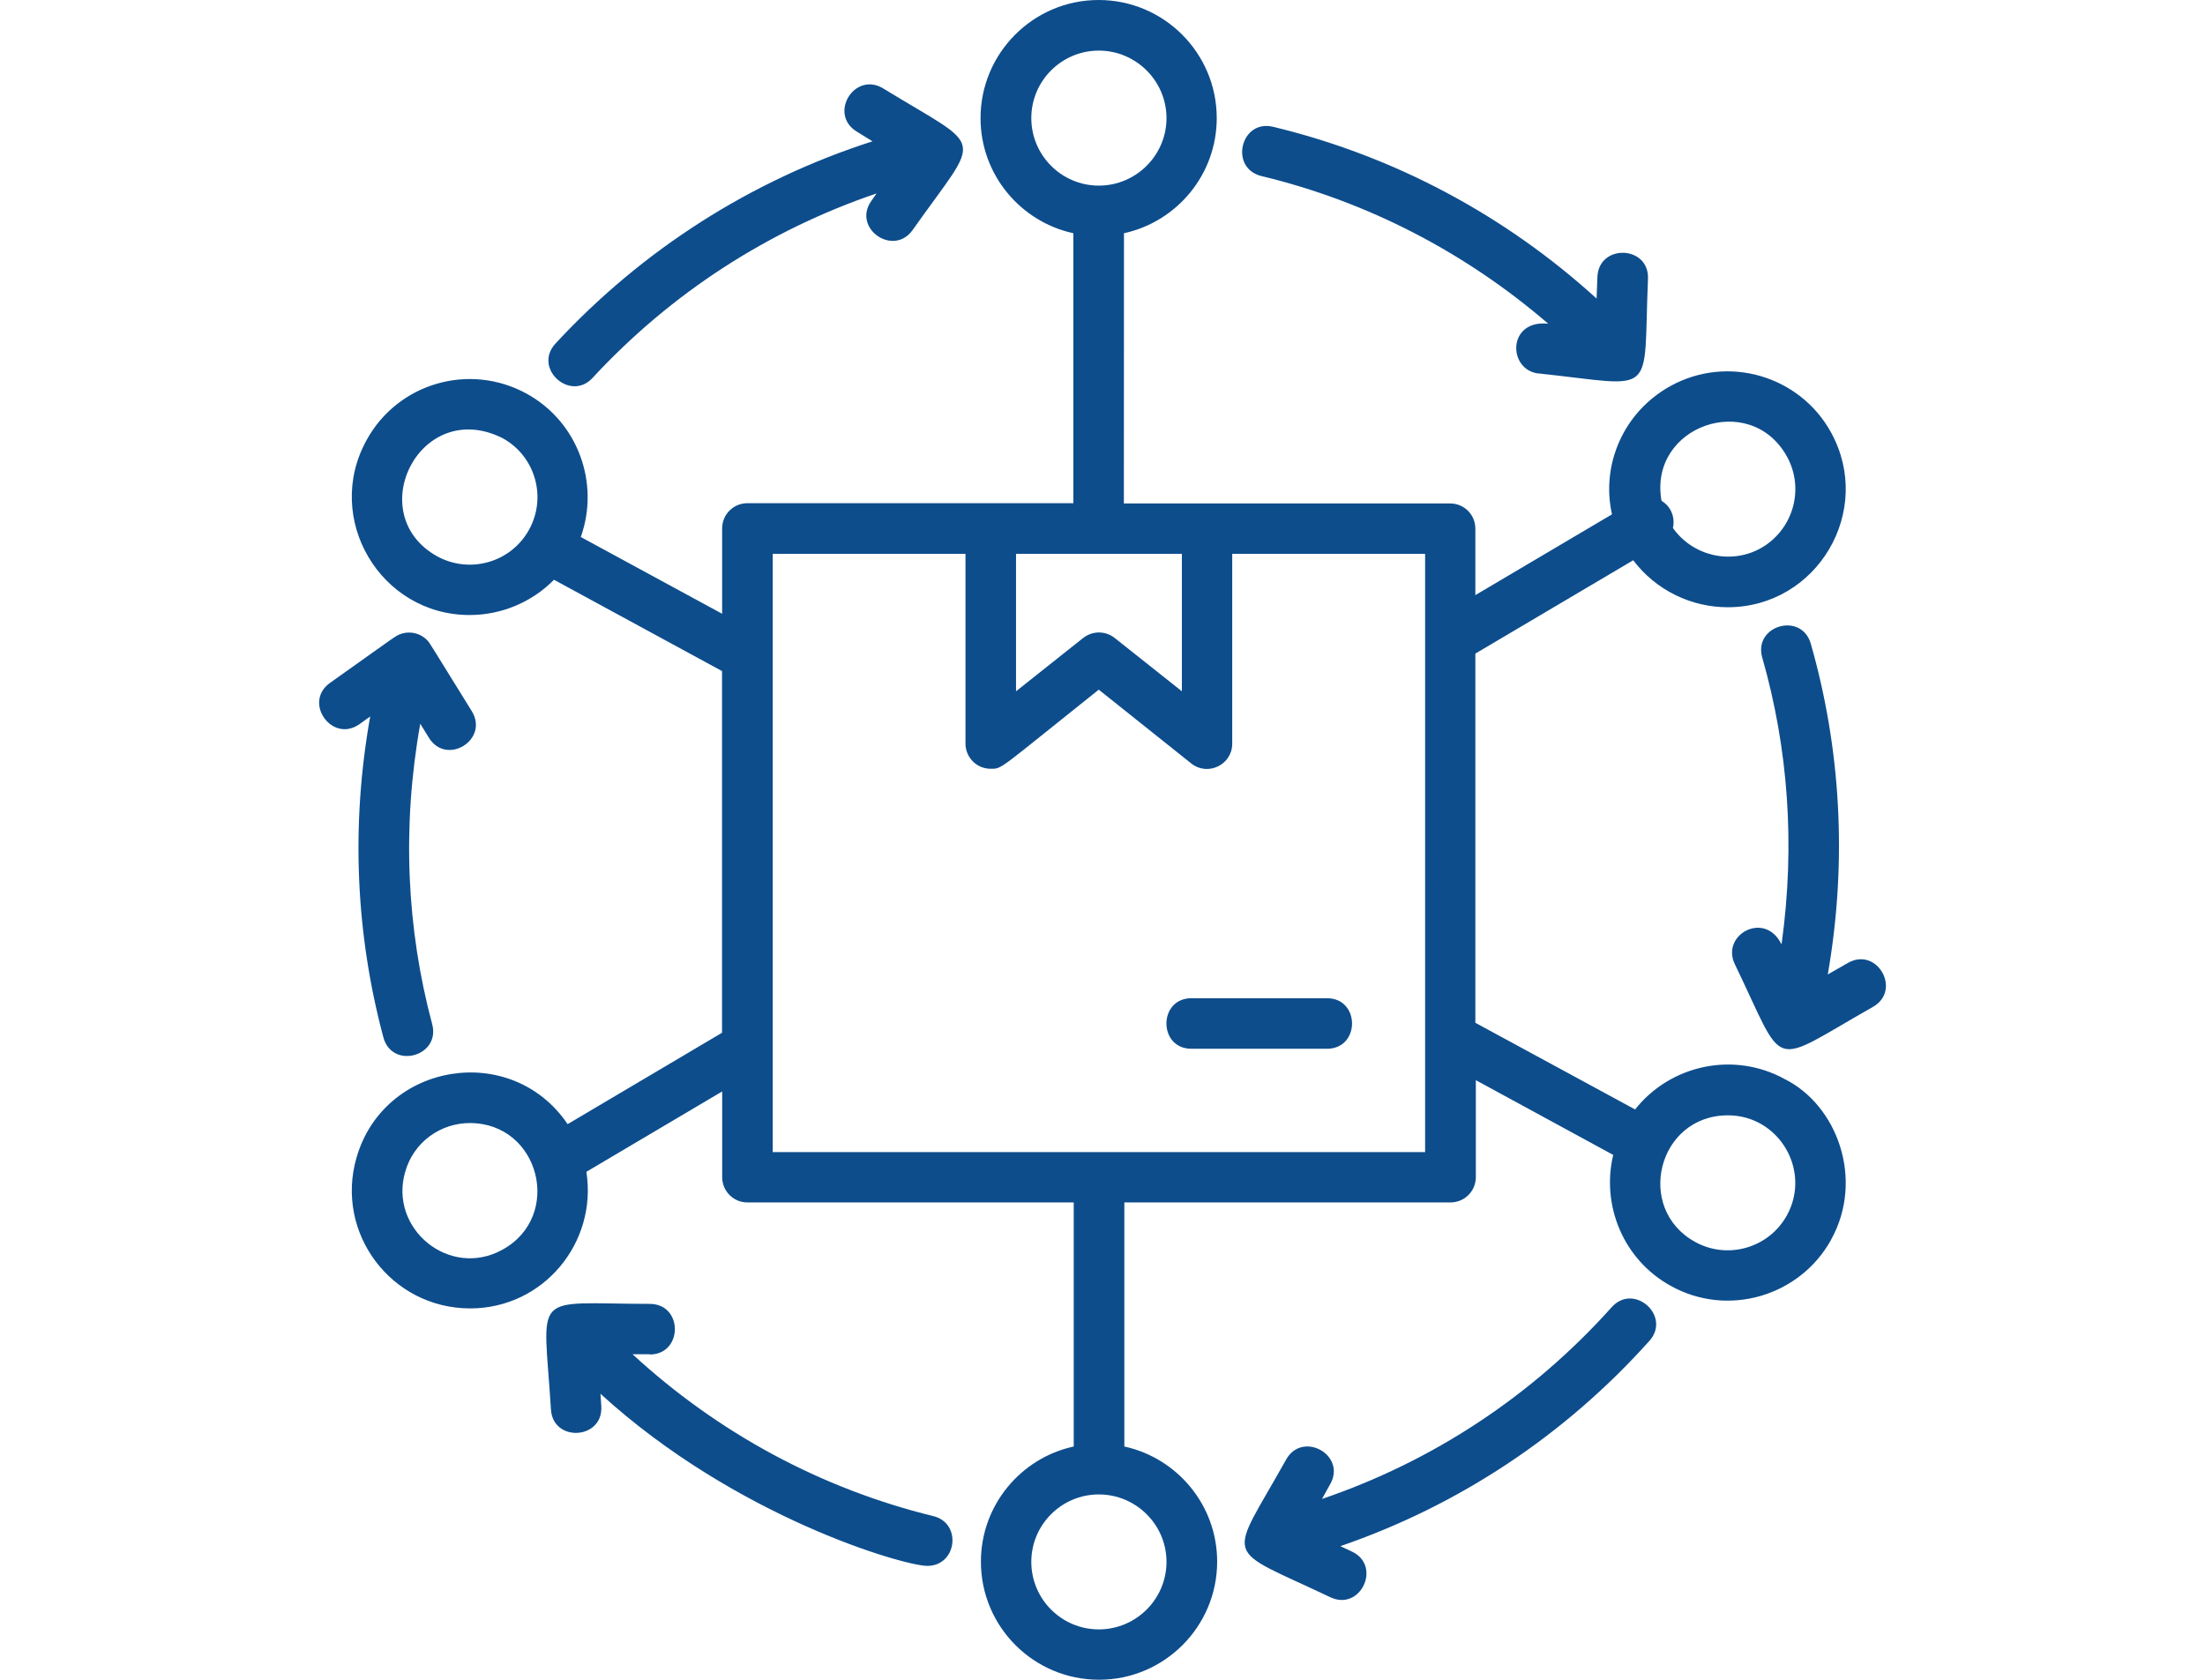 <?xml version="1.0" encoding="utf-8"?>
<!-- Generator: Adobe Illustrator 15.1.0, SVG Export Plug-In . SVG Version: 6.00 Build 0)  -->
<!DOCTYPE svg PUBLIC "-//W3C//DTD SVG 1.1//EN" "http://www.w3.org/Graphics/SVG/1.1/DTD/svg11.dtd">
<svg version="1.1" id="Layer_1" xmlns="http://www.w3.org/2000/svg" xmlns:xlink="http://www.w3.org/1999/xlink" x="0px" y="0px"
	 width="42px" height="32px" viewBox="0 0 42 32" enable-background="new 0 0 42 32" xml:space="preserve">
<g display="none">
	<g display="inline">
		<g>
			<path fill="#0D4D8C" d="M29.678,0c-4.26,0-7.589,2.35-7.589,5.354v2.221c0,3.004,3.431,5.355,7.589,5.355
				c4.16,0,7.591-2.351,7.591-5.355V5.354C37.269,2.481,33.838,0,29.678,0L29.678,0z M29.678,9.404c-3.431,0-6.236-1.83-6.236-4.05
				c0-2.22,2.806-4.049,6.236-4.049c3.432,0,6.237,1.83,6.237,4.049C35.813,7.575,33.109,9.404,29.678,9.404z"/>
			<path fill="#0D4D8C" d="M29.678,2.091c-2.911,0-5.299,1.435-5.299,3.263c0,1.83,2.388,3.266,5.299,3.266
				c2.912,0,5.301-1.436,5.301-3.266C34.876,3.658,32.485,2.091,29.678,2.091z M31.342,7.053c-0.313,0.261-0.83,0.392-1.353,0.392
				v0.391h-0.521V7.445c-0.727,0-1.454-0.262-2.075-0.653l0.621-0.524c0.521,0.263,0.936,0.393,1.454,0.524V5.616
				c-0.621-0.131-1.141-0.262-1.349-0.391c-0.314-0.13-0.418-0.392-0.418-0.782c0-0.395,0.211-0.655,0.521-0.784
				c0.313-0.263,0.728-0.393,1.35-0.393l0.004-0.263h0.413v0.263c0.625,0,1.248,0.129,1.768,0.39l-0.52,0.524
				c-0.415-0.132-0.729-0.262-1.248-0.393v1.045c0.625,0.131,1.146,0.26,1.457,0.391c0.311,0.13,0.415,0.392,0.415,0.782
				C31.861,6.532,31.757,6.792,31.342,7.053z"/>
			<path fill="#0D4D8C" d="M28.641,4.31c0,0.129,0.104,0.261,0.207,0.261c0.103,0.13,0.312,0.13,0.621,0.262V3.787
				c-0.204,0-0.413,0.13-0.621,0.13C28.742,4.048,28.641,4.18,28.641,4.31z"/>
			<path fill="#0D4D8C" d="M30.719,5.879c-0.104-0.132-0.312-0.132-0.729-0.263v1.045c0.313,0,0.52-0.129,0.625-0.129
				c0.208-0.131,0.208-0.263,0.208-0.395C30.822,6.137,30.822,6.006,30.719,5.879L30.719,5.879z"/>
			<path fill="#0D4D8C" d="M21.985,10.84v0.523c0,3.004,3.433,5.355,7.591,5.355c4.262,0,7.587-2.351,7.587-5.355V10.84
				c-1.458,2.09-4.262,3.397-7.587,3.397C26.354,14.238,23.441,12.931,21.985,10.84L21.985,10.84z"/>
			<path fill="#0D4D8C" d="M21.985,14.63v0.521c0,3.003,3.433,5.354,7.591,5.354c4.262,0,7.587-2.352,7.587-5.354V14.63
				c-1.458,2.088-4.262,3.396-7.587,3.396C26.354,18.154,23.441,16.718,21.985,14.63L21.985,14.63z"/>
			<path fill="#0D4D8C" d="M21.985,18.55v0.521c0,3.004,3.433,5.356,7.591,5.356c4.262,0,7.587-2.353,7.587-5.356V18.55
				c-1.458,2.088-4.262,3.393-7.587,3.393C26.354,21.942,23.441,20.506,21.985,18.55L21.985,18.55z"/>
			<path fill="#0D4D8C" d="M21.985,22.334v0.523c0,3.001,3.433,5.355,7.591,5.355c4.262,0,7.587-2.354,7.587-5.355v-0.523
				c-1.458,2.093-4.262,3.396-7.587,3.396C26.354,25.73,23.441,24.427,21.985,22.334L21.985,22.334z"/>
			<path fill="#0D4D8C" d="M21.985,26.125v0.521c0,3.004,3.433,5.354,7.591,5.354c4.262,0,7.587-2.35,7.587-5.354v-0.521
				c-1.458,2.088-4.262,3.393-7.587,3.393C26.354,29.65,23.441,28.213,21.985,26.125L21.985,26.125z"/>
			<path fill="#0D4D8C" d="M12.318,7.705c-4.262,0-7.587,2.351-7.587,5.355v2.221c0,3.004,3.43,5.357,7.587,5.357
				c4.263,0,7.589-2.353,7.589-5.357V13.06C19.908,10.056,16.581,7.705,12.318,7.705L12.318,7.705z M12.318,17.109
				c-3.428,0-6.237-1.826-6.237-4.049c0-2.22,2.81-4.048,6.237-4.048c3.431,0,6.236,1.828,6.236,4.048
				C18.555,15.283,15.75,17.109,12.318,17.109z"/>
			<path fill="#0D4D8C" d="M12.318,9.796c-2.909,0-5.301,1.437-5.301,3.266c0,1.827,2.393,3.266,5.301,3.266
				c2.911,0,5.303-1.438,5.303-3.266C17.622,11.233,15.229,9.796,12.318,9.796z M14.085,14.758c-0.311,0.262-0.831,0.393-1.35,0.393
				v0.391h-0.521v-0.391c-0.727,0-1.455-0.262-2.077-0.653l0.622-0.523c0.519,0.263,0.937,0.392,1.455,0.523v-1.177
				c-0.625-0.131-1.143-0.259-1.352-0.391c-0.311-0.13-0.415-0.392-0.415-0.783c0-0.393,0.209-0.653,0.519-0.783
				c0.312-0.263,0.729-0.395,1.351-0.395v-0.258h0.519v0.258c0.625,0,1.248,0.131,1.768,0.395l-0.521,0.521
				c-0.414-0.131-0.727-0.263-1.248-0.391v1.044c0.625,0.13,1.146,0.262,1.456,0.392c0.313,0.132,0.417,0.391,0.417,0.785
				C14.607,14.238,14.398,14.499,14.085,14.758L14.085,14.758z"/>
			<path fill="#0D4D8C" d="M11.279,12.017c0,0.13,0.107,0.26,0.209,0.26c0.103,0.13,0.312,0.13,0.622,0.262v-1.046
				c-0.205,0-0.413,0.13-0.622,0.13C11.386,11.754,11.279,11.886,11.279,12.017z"/>
			<path fill="#0D4D8C" d="M13.361,13.585c-0.107-0.131-0.316-0.131-0.729-0.263v1.045c0.311,0,0.518-0.129,0.622-0.129
				c0.208-0.131,0.208-0.263,0.208-0.393C13.566,13.845,13.462,13.715,13.361,13.585L13.361,13.585z"/>
			<path fill="#0D4D8C" d="M4.731,18.55v0.521c0,3.004,3.428,5.356,7.587,5.356c4.262,0,7.589-2.353,7.589-5.356V18.55
				c-1.456,2.088-4.261,3.393-7.589,3.393C8.993,21.942,6.188,20.638,4.731,18.55z"/>
			<path fill="#0D4D8C" d="M4.731,22.334v0.523c0,3.001,3.428,5.355,7.587,5.355c4.262,0,7.589-2.354,7.589-5.355v-0.523
				c-1.456,2.093-4.261,3.396-7.589,3.396C8.993,25.73,6.188,24.427,4.731,22.334z"/>
			<path fill="#0D4D8C" d="M4.731,26.125v0.521C4.731,29.65,8.159,32,12.318,32c4.262,0,7.589-2.35,7.589-5.354v-0.521
				c-1.456,2.088-4.261,3.393-7.589,3.393C8.993,29.65,6.188,28.213,4.731,26.125z"/>
		</g>
	</g>
</g>
<g display="none">
	<g display="inline">
		<g>
			<path fill="#0D4D8C" d="M9.659,18.851c0,0.466,0.382,0.844,0.847,0.844h13.277c0.465,0,0.847-0.378,0.847-0.844v-1.423H9.659
				V18.851z"/>
			<path fill="#0D4D8C" d="M27.563,10.811c0.486-0.242,0.923-0.586,1.269-0.996c-0.326,0.113-0.677,0.184-1.044,0.184h-0.43
				c-0.211,0.402-0.628,0.676-1.114,0.676h-1.069c-0.693,0-1.256-0.562-1.256-1.254c0-0.69,0.563-1.254,1.256-1.254h1.069
				c0.494,0,0.917,0.282,1.121,0.699h0.423c0.987,0,1.806-0.714,1.98-1.651c0.015-0.275,0.028-0.569,0.036-0.873V4.719h0.006V4.712
				c-0.231-0.232-0.415-0.508-0.542-0.804c-0.515,0.493-1.134,0.882-1.826,1.115c-0.219,0.076-0.465,0.007-0.612-0.171
				c-0.146-0.175-0.176-0.429-0.064-0.633c0-0.007,0.114-0.204,0.218-0.543c-1.141,1.375-2.119,2.001-4.318,2.447l-0.79,0.18
				c-0.007,0.179-0.007,0.461-0.007,0.693h1.219c0.311,0,0.564,0.253,0.564,0.564v2.902c0.226,0.191,0.4,0.332,0.648,0.437
				C25.334,11.337,26.554,11.303,27.563,10.811L27.563,10.811z"/>
			<path fill="#0D4D8C" d="M25.174,9.301c-0.071,0-0.129,0.055-0.129,0.126c0,0.068,0.058,0.125,0.129,0.125h1.069
				c0.071,0,0.128-0.058,0.128-0.125c0-0.072-0.057-0.126-0.128-0.126H25.174z"/>
			<path fill="#0D4D8C" d="M23.65,16.298h0.055c-0.021-0.021-0.04-0.047-0.055-0.071V16.298z"/>
			<path fill="#0D4D8C" d="M25.842,16.158c0.93,0,1.685-0.754,1.685-1.685v-1.945v-0.029v-0.455
				c-0.55,0.189-1.126,0.289-1.705,0.289c-0.565,0-1.13-0.093-1.662-0.276v2.416C24.166,15.397,24.919,16.158,25.842,16.158
				L25.842,16.158z"/>
			<path fill="#0D4D8C" d="M30.168,2.463c0.008,0.028,0.008,0.064,0.008,0.093l0.007,0.375c0.007,0.426,0.204,0.823,0.536,1.09
				c0.135,0.105,0.211,0.269,0.211,0.437c0.007,0.65,0.007,1.319-0.007,1.94v0.455c0,0.171-0.015,0.332-0.04,0.493
				c-0.036,0.508-0.086,0.944-0.164,1.243c-0.168,0.633-0.465,1.224-0.858,1.74c0.541-0.332,0.979-0.706,1.308-1.122
				c0.664-0.818,0.934-1.791,0.805-2.891C31.819,4.958,31.079,3.59,30.168,2.463L30.168,2.463z"/>
			<path fill="#0D4D8C" d="M25.475,0.203c-0.676-0.614-1.896,0.33-2.289,0.641c-0.946,0.732-1.848,1.76-2.476,2.818
				c-0.69,1.162-1.027,2.313-0.992,3.342h1.021c0-0.289,0-0.662,0.007-0.833c0.007-0.114,0.015-0.226,0.021-0.346
				c0.014-0.247,0.192-0.451,0.437-0.508l1.215-0.28h0.014c2.521-0.515,3.079-1.162,4.827-3.581c0.133-0.19,0.371-0.275,0.593-0.218
				c0.225,0.057,0.387,0.247,0.422,0.475c0.079,0.598,0.035,1.153-0.051,1.618c0.348-0.273,0.641-0.612,0.876-0.992l0.026-0.05
				c0.128-0.211,0.39-0.317,0.629-0.254c0.014,0.007,0.028,0.015,0.05,0.015c-0.418-0.46-0.847-0.868-1.276-1.2
				c-1.094-0.845-1.841-1.056-2.291-0.64c-0.105,0.092-0.24,0.146-0.38,0.146C25.722,0.35,25.582,0.293,25.475,0.203L25.475,0.203z"
				/>
			<path fill="#0D4D8C" d="M32.339,19.719v-3.42c0-1.77-1.444-3.214-3.214-3.214h-0.473v1.383c0,1.551-1.261,2.813-2.811,2.813
				h-0.085v1.563c0,0.311-0.071,0.605-0.204,0.875h3.793v-1.651h1.126v1.651H32.339z"/>
			<path fill="#0D4D8C" d="M6.91,24.899h28.137V32H6.91V24.899z"/>
			<path fill="#0D4D8C" d="M5.001,20.845h31.998v2.925H5.001V20.845z"/>
			<path fill="#0D4D8C" d="M16.588,12.212c0,0.272-0.221,0.493-0.494,0.493c-0.272,0-0.493-0.221-0.493-0.493
				s0.221-0.494,0.493-0.494C16.367,11.718,16.588,11.939,16.588,12.212"/>
			<path fill="#0D4D8C" d="M9.666,16.298h12.855V8.129H9.666V16.298z M16.094,10.589c0.896,0,1.623,0.729,1.623,1.62
				c0,0.897-0.727,1.623-1.623,1.623c-0.894,0-1.619-0.726-1.619-1.623C14.475,11.318,15.2,10.589,16.094,10.589z"/>
		</g>
	</g>
</g>
<g>
	<g>
		<g>
			<path fill="#0D4D8C" d="M16.619,2.692l-0.301-0.186c-0.542-0.333-0.043-1.152,0.504-0.822c1.969,1.207,1.882,0.826,0.562,2.697
				c-0.368,0.519-1.156-0.034-0.787-0.553l0.099-0.143c-2.059,0.7-3.914,1.897-5.409,3.514c-0.426,0.463-1.142-0.184-0.705-0.656
				C12.243,4.75,14.315,3.432,16.619,2.692L16.619,2.692z M34.88,23.615c-0.601,1.085-1.973,1.483-3.054,0.882
				c-0.905-0.497-1.328-1.534-1.098-2.496l-2.617-1.424v1.848c0,0.266-0.216,0.481-0.481,0.481h-6.214v4.65
				c1.01,0.22,1.768,1.12,1.768,2.193c0,1.239-1.008,2.25-2.25,2.25c-1.243,0-2.25-1.007-2.25-2.25c0-1.073,0.758-1.974,1.768-2.193
				v-4.65h-6.217c-0.266,0-0.479-0.216-0.479-0.481v-1.633l-2.587,1.531c0.212,1.346-0.814,2.602-2.213,2.602
				c-1.5,0-2.582-1.433-2.165-2.873c0.525-1.82,2.954-2.214,4.021-0.637l2.941-1.741v-6.89l-3.201-1.74
				c-0.427,0.435-1.011,0.672-1.607,0.672c-1.701,0-2.788-1.84-1.962-3.333c0.596-1.087,1.962-1.482,3.051-0.882
				c0.977,0.538,1.393,1.705,1.029,2.729l2.692,1.462v-1.627c0-0.263,0.214-0.479,0.479-0.479h6.211V4.443
				c-1.011-0.22-1.768-1.119-1.768-2.193c0-1.238,1.007-2.25,2.249-2.25c1.241,0,2.25,1.007,2.25,2.25
				c0,1.074-0.758,1.973-1.767,2.193l-0.002,5.148h6.216c0.266,0,0.479,0.214,0.479,0.479v1.267l2.603-1.539
				c-0.214-0.942,0.218-1.953,1.117-2.446c1.085-0.597,2.456-0.201,3.054,0.884c0.825,1.498-0.266,3.332-1.967,3.332
				c-0.693,0-1.365-0.321-1.8-0.895l-3.007,1.778v7.033l3.043,1.651c0.67-0.848,1.875-1.114,2.849-0.579
				c1.005,0.501,1.517,1.914,0.886,3.056V23.615z M31.646,9.539c0.189,0.114,0.263,0.323,0.219,0.519
				c0.375,0.529,1.091,0.704,1.667,0.389c0.62-0.346,0.849-1.128,0.505-1.75c-0.699-1.263-2.644-0.584-2.389,0.843H31.646z
				 M19.644,2.25c0,0.709,0.577,1.286,1.286,1.286s1.289-0.577,1.289-1.286c0-0.708-0.581-1.286-1.289-1.286
				S19.644,1.539,19.644,2.25z M8.329,10.599c0.623,0.339,1.405,0.115,1.748-0.508c0.344-0.622,0.117-1.404-0.505-1.745
				C7.999,7.56,6.886,9.798,8.329,10.599L8.329,10.599z M8.949,21.394c-0.558,0-1.072,0.363-1.231,0.93
				c-0.316,1.085,0.846,2.041,1.854,1.482C10.73,23.166,10.28,21.394,8.949,21.394L8.949,21.394z M20.93,31.04
				c0.708,0,1.289-0.576,1.289-1.287c0-0.709-0.581-1.284-1.289-1.284s-1.286,0.575-1.286,1.284
				C19.644,30.464,20.221,31.04,20.93,31.04z M14.719,21.947h12.426V10.55h-3.674v3.617c0,0.402-0.465,0.627-0.78,0.377
				l-1.762-1.406c-1.927,1.535-1.831,1.507-2.059,1.507c-0.266,0-0.48-0.215-0.48-0.482V10.55h-3.671v11.393V21.947z M19.353,10.55
				v2.619l1.279-1.016c0.177-0.139,0.423-0.139,0.6,0l1.28,1.016V10.55H19.353z M34.036,23.153c0.469-0.852-0.148-1.906-1.123-1.906
				c-1.337,0-1.778,1.776-0.626,2.411C32.907,24.002,33.692,23.775,34.036,23.153L34.036,23.153z M24.498,27.804
				c-1.106,1.983-1.24,1.634,0.841,2.623c0.575,0.274,0.987-0.597,0.413-0.869l-0.221-0.104c2.252-0.773,4.271-2.108,5.885-3.909
				c0.426-0.473-0.294-1.117-0.718-0.642c-1.513,1.689-3.404,2.933-5.517,3.652l0.157-0.283C25.65,27.717,24.81,27.25,24.498,27.804
				L24.498,27.804z M29.307,7.114c2.284,0.242,1.987,0.492,2.083-1.803c0.026-0.637-0.934-0.67-0.963-0.039l-0.016,0.415
				c-1.748-1.59-3.857-2.716-6.159-3.271c-0.62-0.152-0.845,0.786-0.224,0.938c2.026,0.488,3.887,1.456,5.462,2.813
				c-0.786-0.084-0.774,0.887-0.179,0.949L29.307,7.114z M12.376,25.803c0.636,0,0.64-0.964,0-0.964
				c-2.288-0.003-2.022-0.279-1.882,2.01c0.038,0.635,1,0.576,0.959-0.061l-0.015-0.236c2.576,2.352,5.778,3.278,6.226,3.278
				c0.563,0,0.664-0.814,0.114-0.948c-2.147-0.525-4.108-1.59-5.73-3.084h0.326L12.376,25.803z M35.2,18.343l-0.385,0.22
				c0.382-2.195,0.237-4.341-0.324-6.301c-0.178-0.614-1.1-0.345-0.924,0.266c0.489,1.709,0.634,3.551,0.367,5.463
				c-0.316-0.651-1.159-0.186-0.891,0.374c0.995,2.058,0.619,1.956,2.633,0.816C36.229,18.865,35.755,18.029,35.2,18.343
				L35.2,18.343z M7.052,13.645c-0.374,2.095-0.272,4.162,0.25,6.115c0.164,0.618,1.094,0.368,0.93-0.25
				c-0.486-1.817-0.579-3.752-0.227-5.723l0.165,0.268c0.337,0.542,1.151,0.035,0.816-0.508c-0.816-1.317-0.795-1.29-0.84-1.341
				c-0.13-0.143-0.339-0.195-0.525-0.124c-0.093,0.034-0.093,0.046-1.335,0.927c-0.519,0.369,0.039,1.154,0.56,0.787l0.211-0.151
				H7.052z M22.694,19.979h2.582c0.636,0,0.636-0.963,0-0.963h-2.582C22.059,19.017,22.059,19.979,22.694,19.979z"/>
		</g>
	</g>
</g>
<g display="none">
	<g display="inline">
		<g>
			<path fill="#0D4D8C" d="M26.604,2.596c-2.016-0.002-3.998,0.503-5.766,1.466l-1.759-1.76c-0.364-0.361-0.867-0.548-1.38-0.514
				l-6.711,0.482l0,0C10.119,1.254,8.958,0.532,7.661,0.2C6.367-0.129,5-0.052,3.751,0.425c-0.3,0.118-0.452,0.449-0.343,0.754
				c0.11,0.3,0.441,0.459,0.743,0.355c1.792-0.677,3.804-0.353,5.293,0.848L7.583,2.516C7.161,2.548,6.762,2.73,6.463,3.03
				c-0.3,0.299-0.482,0.7-0.514,1.122L5.221,14.268c-0.035,0.513,0.153,1.013,0.514,1.377l15.838,15.837
				C21.907,31.813,22.356,32,22.825,32c0.468,0,0.917-0.188,1.251-0.518l4.97-4.969C43.116,23.247,41.172,3.003,26.604,2.596
				L26.604,2.596z M23.242,30.65c-0.232,0.221-0.602,0.221-0.835,0L6.569,14.813c-0.12-0.123-0.182-0.292-0.171-0.463L7.123,4.236
				c0.021-0.292,0.254-0.521,0.546-0.543l2.749-0.198c0.396,0.631,0.645,1.348,0.725,2.092C10.386,5.72,9.742,6.217,9.42,6.919
				c-0.32,0.7-0.28,1.513,0.11,2.176c0.387,0.663,1.078,1.097,1.846,1.155c0.767,0.06,1.516-0.257,2.005-0.855
				c0.487-0.594,0.653-1.391,0.444-2.132c-0.209-0.741-0.768-1.334-1.495-1.585c-0.062-0.79-0.271-1.562-0.618-2.276l6.068-0.436
				l0,0c0.171-0.011,0.34,0.051,0.463,0.171l1.562,1.562c-9.936,6.81-4.841,22.541,7.352,22.038L23.242,30.65z M12.753,7.9
				c0,0.289-0.107,0.567-0.297,0.783c-0.19,0.213-0.455,0.354-0.741,0.385c-0.286,0.037-0.575-0.035-0.81-0.198
				c-0.238-0.166-0.407-0.409-0.474-0.69c-0.07-0.277-0.032-0.574,0.101-0.829c0.137-0.254,0.358-0.449,0.628-0.551
				c-0.023,0.315-0.077,0.631-0.157,0.941c-0.08,0.311,0.104,0.632,0.414,0.717c0.311,0.086,0.631-0.094,0.723-0.401
				c0.091-0.347,0.152-0.7,0.184-1.059C12.593,7.22,12.75,7.549,12.753,7.9L12.753,7.9z M26.604,25.584
				c-2.891-0.003-5.664-1.153-7.708-3.197c-2.043-2.045-3.193-4.818-3.198-7.707c0.599-14.469,21.213-14.464,21.809,0
				c-0.001,2.892-1.151,5.662-3.195,7.707C32.266,24.431,29.494,25.581,26.604,25.584L26.604,25.584z"/>
			<path fill="#0D4D8C" d="M33.087,9.667c-0.006-0.464-0.194-0.909-0.526-1.235c-0.333-0.329-0.78-0.513-1.244-0.517
				c-0.466-0.002-0.912,0.18-1.246,0.503l-9.727,9.728v-0.003c-0.441,0.449-0.61,1.097-0.444,1.703
				c0.163,0.604,0.637,1.078,1.244,1.241c0.604,0.165,1.252-0.003,1.702-0.443l9.726-9.725C32.902,10.587,33.09,10.138,33.087,9.667
				L33.087,9.667z M31.736,10.085l-9.728,9.728l0,0c-0.229,0.222-0.596,0.217-0.823-0.008c-0.228-0.23-0.23-0.594-0.008-0.827
				l9.724-9.727c0.232-0.22,0.6-0.22,0.827,0.011C31.952,9.486,31.958,9.855,31.736,10.085L31.736,10.085z"/>
			<path fill="#0D4D8C" d="M31.613,16.153c-0.941,0.008-1.808,0.517-2.276,1.332c-0.47,0.814-0.47,1.82,0,2.64
				c0.469,0.818,1.335,1.324,2.276,1.332c0.941-0.008,1.811-0.514,2.278-1.332c0.469-0.819,0.469-1.825,0-2.64
				C33.424,16.67,32.555,16.161,31.613,16.153L31.613,16.153z M31.613,20.28c-0.521-0.005-1.003-0.289-1.263-0.744
				c-0.26-0.454-0.26-1.011,0-1.462c0.26-0.455,0.741-0.736,1.263-0.741c0.521,0.005,1.003,0.286,1.263,0.741
				c0.259,0.451,0.259,1.008,0,1.462C32.616,19.991,32.135,20.275,31.613,20.28z"/>
			<path fill="#0D4D8C" d="M22.478,12.321c0.941-0.008,1.808-0.516,2.278-1.332c0.468-0.818,0.468-1.824,0-2.639
				c-0.471-0.815-1.337-1.324-2.278-1.335c-0.941,0.011-1.808,0.52-2.276,1.335c-0.468,0.818-0.468,1.821,0,2.639
				C20.669,11.805,21.536,12.313,22.478,12.321L22.478,12.321z M22.478,8.197c0.521,0.005,1.003,0.286,1.262,0.741
				c0.26,0.451,0.26,1.008,0,1.463c-0.259,0.454-0.74,0.735-1.262,0.743c-0.522-0.008-1.003-0.29-1.263-0.743
				c-0.259-0.455-0.259-1.012,0-1.463C21.475,8.483,21.956,8.202,22.478,8.197z"/>
		</g>
	</g>
</g>
<g display="none">
	<g display="inline">
		<g>
			<path fill="#0D4D8C" d="M41.516,17.911l-1.368-0.334l0,0c-0.13-0.426-0.301-0.834-0.51-1.226l0.734-1.194
				c0.146-0.252,0.109-0.571-0.092-0.783l-1.274-1.272l0,0c-0.211-0.203-0.529-0.238-0.779-0.094l-1.201,0.736
				c-0.389-0.215-0.8-0.389-1.229-0.512l-0.329-1.366l0,0c-0.074-0.279-0.324-0.477-0.614-0.486h-1.8
				c-0.29,0.009-0.542,0.207-0.617,0.486l-0.329,1.366l0,0c-0.428,0.124-0.837,0.297-1.228,0.512l-1.198-0.736
				c-0.253-0.144-0.571-0.108-0.782,0.094l-1.273,1.272c-0.193,0.216-0.219,0.535-0.064,0.783l0.734,1.194
				c-0.212,0.392-0.384,0.8-0.512,1.226l-1.365,0.334l0,0c-0.281,0.076-0.479,0.327-0.488,0.617v1.797
				c0.009,0.293,0.207,0.545,0.488,0.618l1.365,0.33l0,0c0.128,0.424,0.3,0.836,0.512,1.227l-0.734,1.203
				c-0.146,0.251-0.111,0.567,0.091,0.779l1.222,1.267c0.208,0.203,0.526,0.241,0.779,0.098l1.202-0.735v0.003
				c0.388,0.212,0.8,0.378,1.228,0.502l0.328,1.369l0,0c0.071,0.281,0.324,0.48,0.617,0.489h1.797
				c0.291-0.009,0.544-0.208,0.618-0.489l0.328-1.369l0,0c0.425-0.124,0.837-0.29,1.228-0.502l1.228,0.729
				c0.253,0.144,0.571,0.103,0.779-0.101l1.274-1.267l0,0c0.201-0.211,0.238-0.53,0.092-0.782L39.638,22.5
				c0.212-0.4,0.383-0.821,0.51-1.251l1.368-0.329c0.271-0.074,0.464-0.311,0.484-0.595v-1.797
				C41.993,18.238,41.795,17.987,41.516,17.911L41.516,17.911z M40.726,19.822l-1.245,0.302l0,0
				c-0.234,0.061-0.416,0.245-0.475,0.479c-0.127,0.556-0.351,1.086-0.656,1.568c-0.117,0.205-0.117,0.452,0,0.656l0.656,1.097
				l-0.563,0.559l-1.096-0.656h-0.002c-0.202-0.117-0.451-0.117-0.655,0c-0.484,0.304-1.012,0.523-1.566,0.656
				c-0.238,0.057-0.423,0.24-0.479,0.476l-0.298,1.244h-0.794l-0.295-1.244c-0.061-0.235-0.245-0.419-0.479-0.476
				c-0.556-0.133-1.086-0.353-1.568-0.656c-0.202-0.117-0.451-0.117-0.656,0l-1.096,0.656l-0.583-0.547l0.656-1.093
				c0.117-0.206,0.117-0.452,0-0.656c-0.311-0.491-0.53-1.031-0.656-1.594c-0.059-0.236-0.24-0.421-0.475-0.481l-1.245-0.302v-0.782
				l1.245-0.302l0,0c0.234-0.058,0.413-0.24,0.475-0.472c0.126-0.558,0.349-1.088,0.656-1.568c0.117-0.203,0.117-0.455,0-0.656
				l-0.656-1.098l0.563-0.563l1.096,0.656c0.205,0.12,0.454,0.12,0.659,0c0.477-0.308,1.009-0.531,1.565-0.656
				c0.235-0.056,0.421-0.238,0.482-0.472l0.294-1.247h0.8l0.298,1.247c0.06,0.234,0.241,0.416,0.478,0.472
				c0.558,0.125,1.088,0.349,1.569,0.656c0.203,0.12,0.452,0.12,0.656,0l1.095-0.656l0.567,0.563l-0.658,1.098
				c-0.119,0.202-0.119,0.453,0,0.656c0.306,0.48,0.529,1.011,0.658,1.568c0.059,0.231,0.24,0.414,0.471,0.472l1.247,0.302
				L40.726,19.822z"/>
			<path fill="#0D4D8C" d="M33.954,14.686c-1.264,0-2.473,0.503-3.363,1.397c-0.893,0.895-1.392,2.105-1.389,3.368
				c0.003,1.262,0.505,2.472,1.4,3.363c0.894,0.892,2.106,1.392,3.368,1.388c1.264-0.005,2.474-0.508,3.363-1.403
				c0.89-0.893,1.39-2.107,1.385-3.371c-0.004-1.257-0.508-2.467-1.401-3.357C36.424,15.179,35.214,14.68,33.954,14.686
				L33.954,14.686z M33.954,22.921c-0.926,0.002-1.813-0.364-2.469-1.016c-0.654-0.656-1.023-1.543-1.023-2.469
				c-0.001-0.924,0.365-1.812,1.021-2.466c0.653-0.654,1.541-1.022,2.464-1.021c0.928,0,1.813,0.369,2.468,1.023
				c0.654,0.656,1.021,1.544,1.018,2.467c-0.008,0.922-0.376,1.804-1.027,2.449c-0.649,0.651-1.533,1.018-2.451,1.018V22.921z"/>
			<path fill="#0D4D8C" d="M35.267,19.171c0.126-0.251,0.206-0.527,0.235-0.805c0.021-0.157,0.021-0.317,0-0.474
				c-0.022-0.39-0.193-0.753-0.479-1.019c-0.282-0.265-0.66-0.412-1.048-0.404c-0.424-0.008-0.832,0.147-1.143,0.432
				c-0.311,0.319-0.476,0.749-0.455,1.195c-0.005,0.082-0.005,0.167,0,0.247c0.025,0.284,0.103,0.561,0.229,0.815
				c-0.334,0.084-0.637,0.268-0.871,0.524c-0.304,0.363-0.434,0.844-0.355,1.313l0.068,0.58c0.028,0.229,0.179,0.427,0.393,0.517
				c0.661,0.229,1.356,0.338,2.056,0.322c0.694-0.004,1.384-0.098,2.053-0.281c0.248-0.077,0.428-0.29,0.46-0.544l0.065-0.573
				c0.08-0.469-0.05-0.946-0.354-1.313C35.894,19.445,35.598,19.261,35.267,19.171L35.267,19.171z M33.954,17.742
				c0.262,0,0.274,0.164,0.282,0.274v-0.001c0.009,0.071,0.009,0.146,0,0.218c-0.017,0.223-0.126,0.427-0.303,0.564l-0.032-0.045
				c-0.128-0.149-0.207-0.337-0.225-0.53c-0.003-0.051-0.003-0.099,0-0.146c-0.02-0.11-0.02-0.335,0.282-0.335H33.954z
				 M35.214,20.979L35.214,20.979c-0.836,0.179-1.7,0.179-2.533,0v-0.154c-0.027-0.103-0.009-0.216,0.051-0.306
				c0.109-0.094,0.247-0.15,0.387-0.159h0.068c0.079-0.012,0.157-0.028,0.237-0.053c0.136-0.05,0.264-0.126,0.371-0.225h0.265
				c0.114,0.107,0.252,0.191,0.399,0.242c0.102,0.032,0.204,0.053,0.308,0.063c0.146,0.009,0.285,0.063,0.395,0.164
				c0.06,0.09,0.08,0.197,0.053,0.302V20.979z"/>
			<path fill="#0D4D8C" d="M19.788,15.341h0.755c0.445-0.005,0.881,0.117,1.261,0.346l1.536,0.926l0.079,0.039
				c2.129,0.912,3.021-0.328,3.059-0.379l0,0c0.11-0.165,0.143-0.369,0.085-0.559c-0.349-1.082-3.085-2.854-4.272-3.591
				c-1.008-0.638-2.212-0.894-3.394-0.72l0.303-0.426c0.093-0.143,0.233-0.243,0.4-0.283l3.059-0.834
				c0.148-0.047,0.31-0.047,0.459,0c1.102,0.331,2.253,0.469,3.398,0.42c0.299-0.013,0.585-0.133,0.803-0.334
				c0.219-0.205,0.357-0.479,0.393-0.776c0.021-0.256-0.035-0.512-0.158-0.736c-0.126-0.226-0.317-0.41-0.542-0.529
				c-0.048-0.032-0.096-0.058-0.146-0.079l-2.376-1.148c-0.333-0.162-0.701-0.231-1.069-0.205l-1.003,0.082h-0.003
				c0.443-0.254,0.73-0.715,0.763-1.223c0-0.512-0.196-1.16-1.411-1.313C21.598,4,21.426,4,21.261,4.017
				c-2.089,0.23-4.522,1.484-5.869,2.266c0.324-0.715,0.344-1.531,0.052-2.259c-0.201-0.427-0.564-0.756-1.009-0.91
				c-0.293-0.078-0.598,0.053-0.742,0.318l-3.998,7.876l-4.03,5.862c-0.331,0.49-0.728,0.933-1.18,1.312
				c-0.468,0.394-0.989,0.716-1.549,0.958l-2.56,1.116c-0.306,0.146-0.45,0.498-0.335,0.814l2.777,7.128
				c0.099,0.243,0.331,0.4,0.591,0.409c0.126-0.003,0.25-0.038,0.354-0.109l2.487-1.645c0.726-0.471,1.528-0.813,2.369-1.01
				c0.458-0.104,0.93-0.136,1.397-0.093c2.461,0.15,6.006-1.846,6.157-1.933c0.051-0.025,0.099-0.062,0.139-0.102
				c0.53-0.53,1.969-0.82,2.697-0.881l2.566-0.138l0,0c0.759,0.033,1.519-0.054,2.252-0.257c0.349-0.109,0.621-0.377,0.741-0.72
				c0.128-0.357,0.079-0.757-0.131-1.071c-0.703-1.084-1.913-1.729-3.202-1.712h-4.366c-0.709-0.345-1.302-0.885-1.707-1.562
				l3.374-2.017l0,0C18.917,15.442,19.35,15.332,19.788,15.341L19.788,15.341z M14.374,4.875c0.002,0.395-0.082,0.785-0.243,1.143
				l-0.452,1.505l-1.214,1.16L14.374,4.875z M15.09,7.915c0.411-0.267,3.747-2.374,6.28-2.625c0.067-0.009,0.137-0.009,0.204,0
				c0.097,0.014,0.194,0.032,0.288,0.054c-0.024,0.056-0.069,0.103-0.123,0.13l-1.005,0.58c-0.25,0.142-0.509,0.265-0.776,0.374
				l-1.121,0.44h-0.045l-7.219,4.383L15.09,7.915z M14.479,16.573L14.479,16.573c-0.31,0.189-0.528,0.499-0.604,0.854
				c-0.067,0.356,0.013,0.724,0.224,1.017c0.565,0.854,1.356,1.537,2.284,1.969c0.146,0.059,0.302,0.087,0.458,0.085h4.365
				c0.825-0.011,1.601,0.382,2.083,1.054c-0.576,0.135-1.17,0.19-1.762,0.16l-2.625,0.145c-0.25,0-2.382,0.197-3.452,1.182
				c-0.991,0.552-3.689,1.832-5.381,1.727c-0.598-0.045-1.201,0-1.787,0.13c-0.982,0.238-1.918,0.638-2.769,1.191l-1.798,1.219
				l-2.27-5.835l2-0.88c0.67-0.294,1.295-0.681,1.859-1.148c0.539-0.454,1.014-0.979,1.412-1.562l4.003-5.822l0.551-0.52l0,0
				c-0.099,0.198-0.095,0.43,0.013,0.622c0.108,0.193,0.306,0.316,0.527,0.332c0.114-0.002,0.227-0.033,0.328-0.092l7.147-4.337
				l4.22-0.322c0.144-0.007,0.287,0.021,0.421,0.077l2.381,1.15l0.059,0.039c-0.976,0.04-1.952-0.085-2.886-0.375
				c-0.382-0.108-0.786-0.108-1.168,0l-3.047,0.802c-0.449,0.12-0.842,0.393-1.109,0.776l-1.095,1.606l-4.399,1.607
				c-0.202,0.021-0.384,0.131-0.492,0.303c-0.107,0.174-0.132,0.385-0.063,0.575c0.07,0.192,0.223,0.34,0.416,0.401
				c0.193,0.063,0.404,0.031,0.573-0.083l4.622-1.667c0.391-0.148,0.802-0.248,1.22-0.288c0.901-0.155,1.832,0.008,2.627,0.465
				l0.051,0.033l0,0c1.22,0.725,2.371,1.565,3.435,2.506c-0.371,0.027-0.741-0.042-1.077-0.204l-1.497-0.9
				c-0.582-0.351-1.25-0.537-1.931-0.537h-0.755c-0.67,0.002-1.326,0.183-1.902,0.524L14.479,16.573z"/>
		</g>
	</g>
</g>
</svg>
